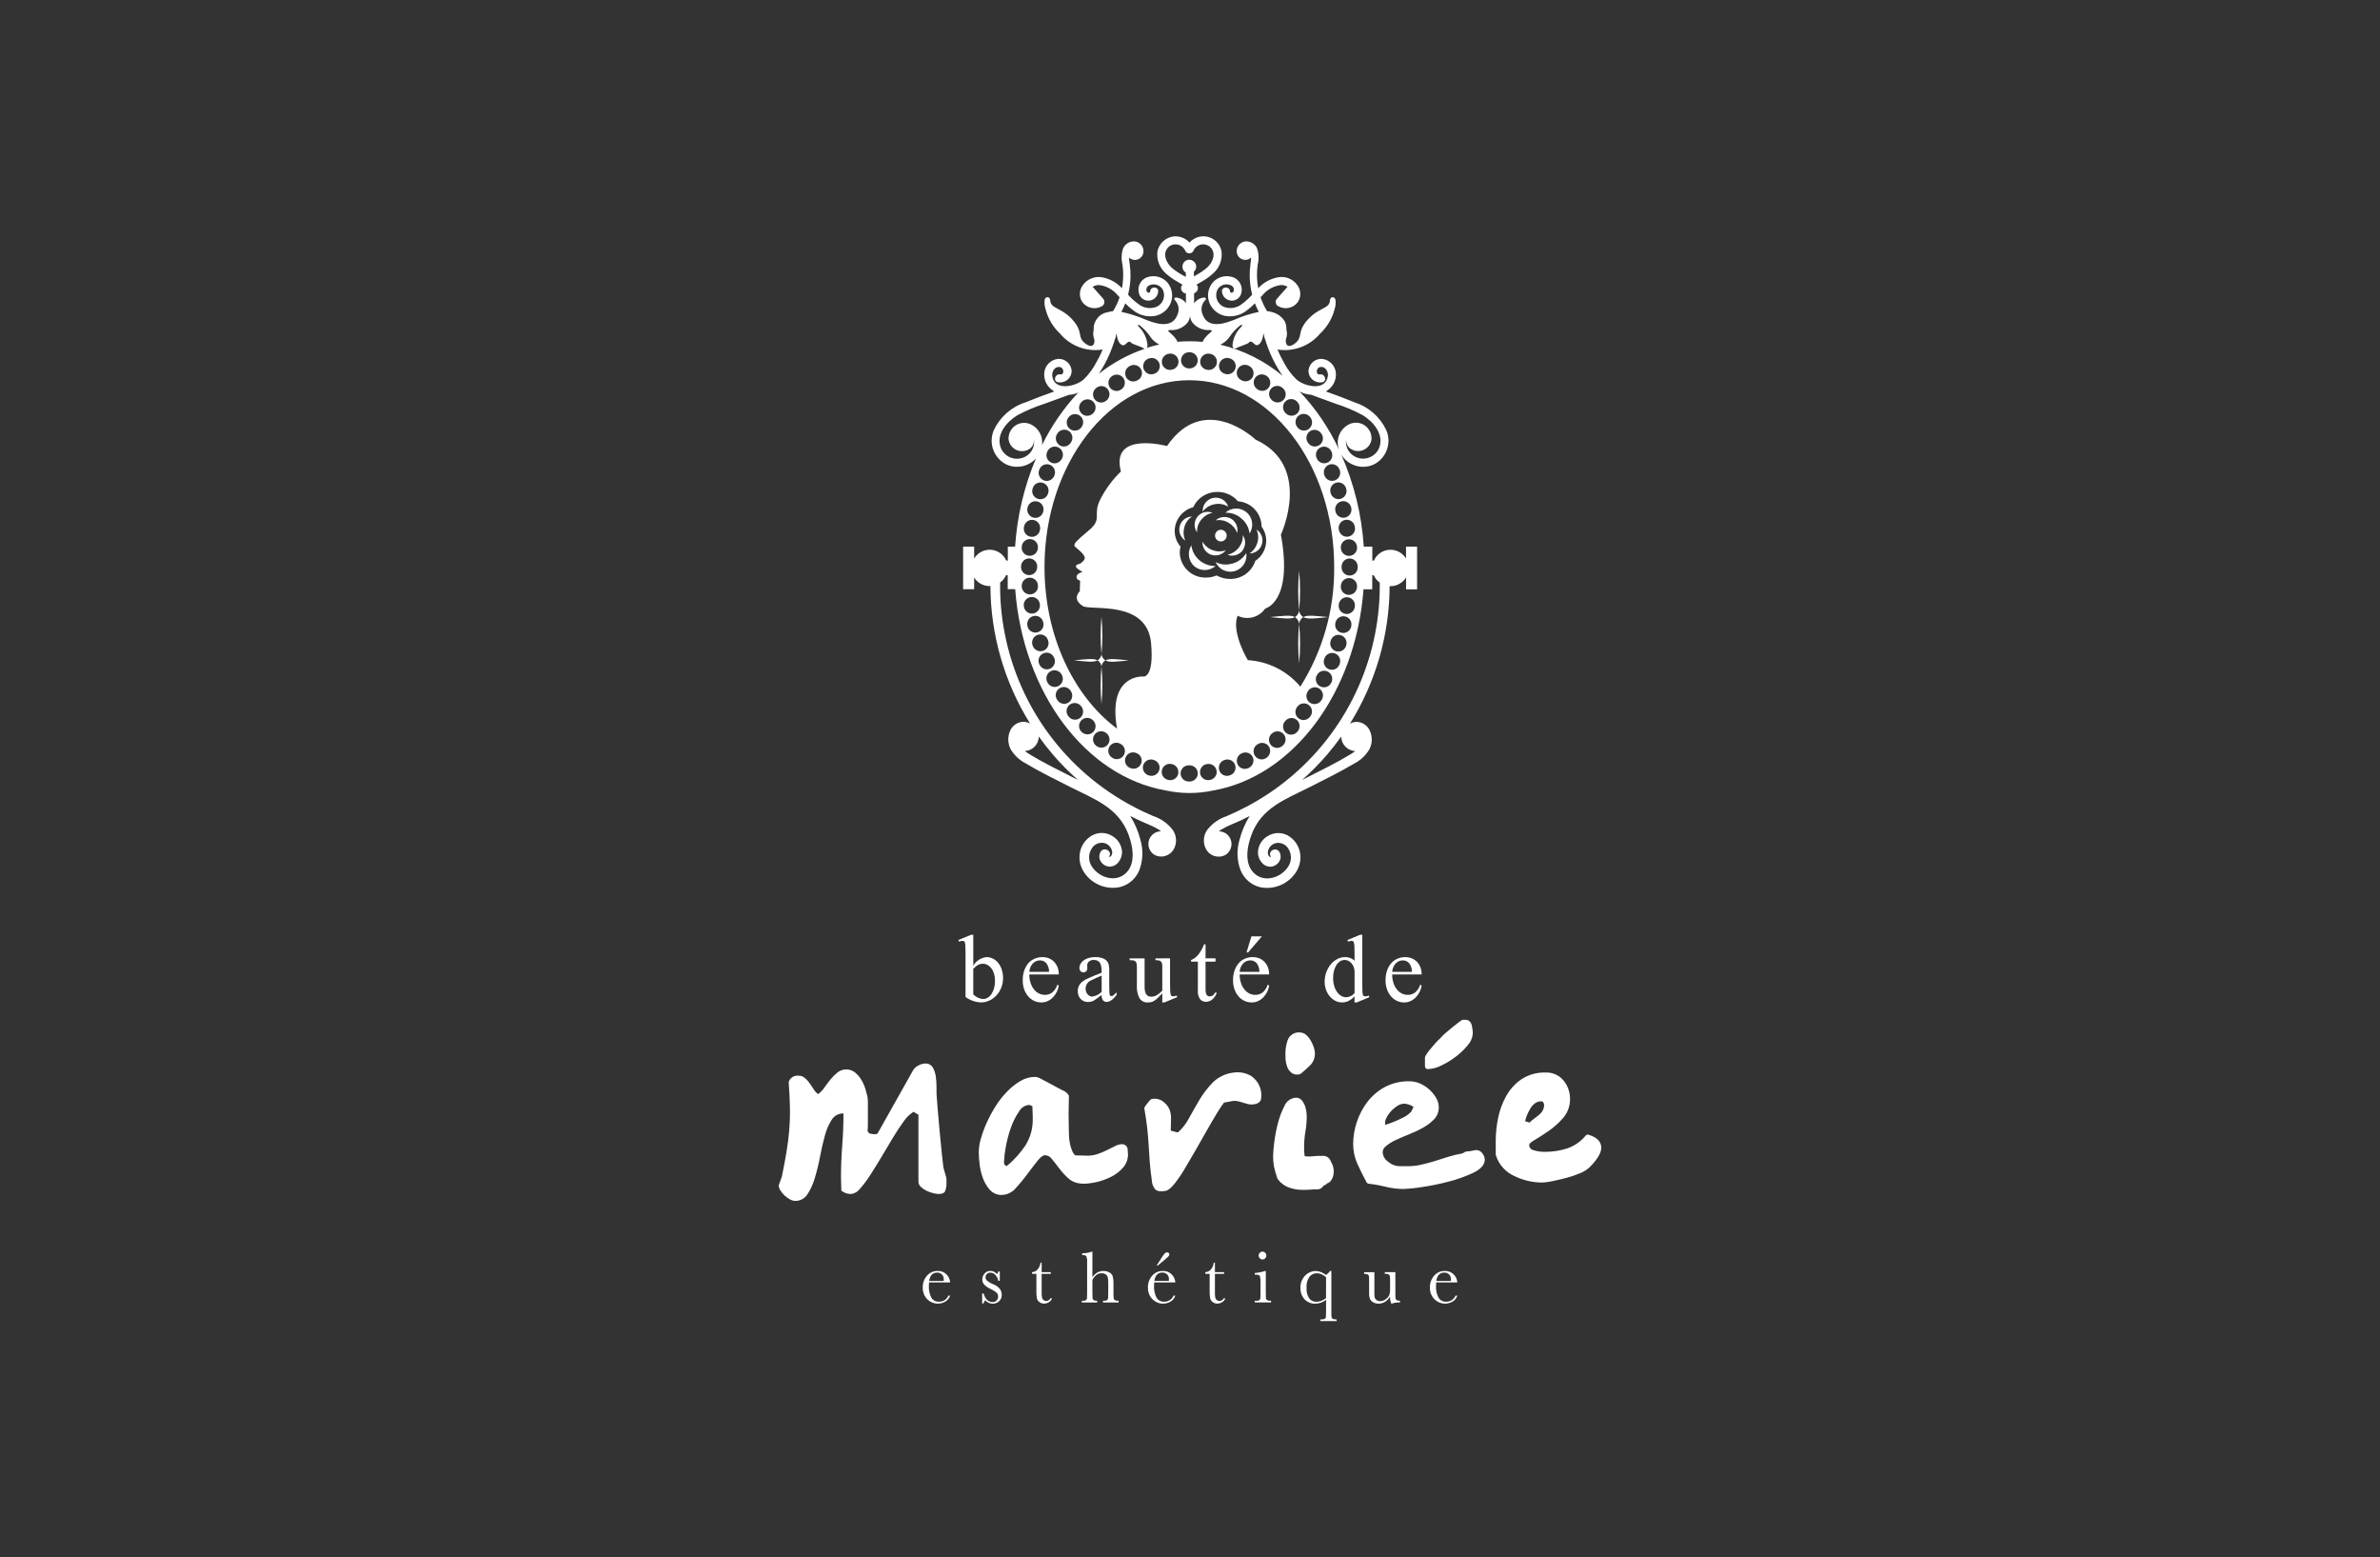 <?xml version="1.0" encoding="UTF-8"?><svg id="uuid-d09165dc-2c96-47dc-acd3-4c3039ccee73" xmlns="http://www.w3.org/2000/svg" viewBox="0 0 317.507 207.705"><rect x="0" y="0" width="317.507" height="207.705" fill="#333333" stroke="none"/><defs><style>.uuid-bcd3b9e0-fa0f-4188-a62f-984e00d415c1{fill:none;opacity:.18;}.uuid-bcd3b9e0-fa0f-4188-a62f-984e00d415c1,.uuid-7529cfa0-6acd-4d35-a8c9-c8929017f551{stroke-width:0px;}.uuid-7529cfa0-6acd-4d35-a8c9-c8929017f551{fill:#fff;}</style></defs><g id="uuid-ed9186f1-9781-43cd-a823-36000a91f073"><rect class="uuid-bcd3b9e0-fa0f-4188-a62f-984e00d415c1" width="317.507" height="207.705"/><path class="uuid-7529cfa0-6acd-4d35-a8c9-c8929017f551" d="M126.752,171.034h-2.815c-.012.192-.019.338-.019.433-.034.552.081,1.103.333,1.596.208.348.59.554.995.535.552.03,1.062-.292,1.271-.804h.234c-.103.332-.327.613-.627.787-.611.365-1.372.373-1.99.021-.307-.175-.564-.426-.745-.73-.203-.347-.303-.745-.288-1.147-.021-.581.18-1.149.562-1.588.35-.411.866-.643,1.405-.635.461-.027.91.151,1.228.485.272.284.434.655.458,1.047M125.889,170.833c.009-.068.013-.136.012-.204.035-.466-.314-.873-.78-.908-.032-.002-.064-.003-.096-.002-.599,0-.961.374-1.071,1.113h1.935Z"/><path class="uuid-7529cfa0-6acd-4d35-a8c9-c8929017f551" d="M131.027,173.828v-1.326h.192c.223.768.619,1.148,1.194,1.148.212.017.419-.068.559-.228.12-.138.185-.314.184-.497.008-.191-.061-.378-.192-.518-.236-.198-.499-.362-.781-.487-.326-.142-.623-.342-.877-.59-.178-.191-.273-.445-.265-.706.006-.279.108-.548.288-.761.193-.243.491-.379.801-.363.343-.005.667.155.871.43.085-.108.15-.23.192-.361h.184v1.249h-.191c-.059-.284-.19-.549-.379-.768-.164-.203-.411-.321-.672-.321-.178-.008-.352.058-.48.183-.116.11-.182.263-.182.424-.001.174.072.34.201.456.226.19.482.342.757.45.408.137.764.395,1.022.74.119.214.183.454.187.699.012.322-.116.633-.35.854-.234.224-.549.343-.872.329-.38-.004-.74-.17-.989-.456-.103.123-.176.269-.215.425l-.187-.005Z"/><path class="uuid-7529cfa0-6acd-4d35-a8c9-c8929017f551" d="M140.18,169.888h-1.215v2.434c-.01.254.008.508.051.758.029.126.104.236.209.31.097.078.217.121.341.122.263-.017.497-.173.614-.408l.159.096c-.092.208-.251.381-.451.491-.184.105-.391.162-.603.164-.226.005-.446-.069-.623-.208-.165-.119-.284-.293-.334-.491-.056-.325-.078-.655-.066-.985v-2.284h-.583v-.226c.277-.009.539-.132.723-.339.229-.259.371-.583.406-.926h.158v1.263h1.215v.229Z"/><path class="uuid-7529cfa0-6acd-4d35-a8c9-c8929017f551" d="M145.73,170.332c.174-.253.401-.466.665-.622.245-.139.522-.211.804-.207.289-.011.575.061.824.207.199.113.35.294.426.51.078.321.111.652.096.983v1.111c-.007.289.003.577.03.865.013.097.074.181.162.223.157.062.326.088.494.074v.227h-2.086v-.227h.096c.162.02.326-.016.464-.104.07-.063.114-.15.124-.244.01-.096.017-.363.017-.812v-1.209c.007-.25-.012-.5-.059-.745-.041-.162-.14-.303-.279-.396-.161-.112-.354-.168-.549-.159-.249-.001-.491.077-.693.224-.226.182-.408.411-.534.672v1.613c0,.455.007.732.022.841.012.098.067.186.151.238.147.066.308.094.469.081v.227h-2.051v-.226h.105c.16.021.323-.013.461-.096.07-.063.114-.15.124-.243.01-.096.016-.367.016-.817v-4.017c.026-.262-.014-.526-.116-.768-.078-.109-.261-.163-.552-.163v-.235c.432.014.862-.056,1.267-.207h.105l-.002,3.403Z"/><path class="uuid-7529cfa0-6acd-4d35-a8c9-c8929017f551" d="M156.794,171.033h-2.817c-.012.192-.018.338-.018.433-.035.552.079,1.103.329,1.597.209.349.593.554.999.534.552.029,1.061-.294,1.272-.804h.235c-.103.332-.326.613-.626.788-.307.185-.66.282-1.019.28-.34.002-.675-.088-.969-.259-.309-.175-.567-.426-.75-.73-.202-.348-.302-.745-.288-1.147-.021-.581.18-1.149.562-1.587.35-.411.865-.644,1.404-.635.459-.029.908.147,1.225.48.275.282.439.654.462,1.047M155.929,170.828c.009-.068.013-.136.014-.204.035-.466-.314-.873-.78-.908-.033-.002-.065-.003-.098-.002-.598,0-.961.374-1.07,1.113h1.934ZM154.47,168.768h-.159l.737-1.153c.102-.171.222-.33.358-.475.077-.076.18-.119.288-.121.084-.005.167.027.226.087.048.049.075.115.076.183-.002.096-.041.188-.108.257-.213.21-.437.408-.672.593l-.746.627Z"/><path class="uuid-7529cfa0-6acd-4d35-a8c9-c8929017f551" d="M163.296,169.888h-1.217v2.434c-.01.254.007.508.049.758.031.125.106.235.21.31.098.078.219.121.344.122.262-.019.495-.174.614-.408l.158.096c-.093.209-.252.382-.452.491-.183.106-.391.162-.602.164-.226.005-.446-.069-.623-.208-.166-.119-.284-.293-.334-.491-.055-.325-.078-.655-.068-.985v-2.284h-.582v-.226c.277-.009.539-.132.723-.339.23-.258.372-.582.404-.926h.16v1.263h1.217v.229Z"/><path class="uuid-7529cfa0-6acd-4d35-a8c9-c8929017f551" d="M168.866,169.502v2.812c0,.432.007.703.019.817.009.101.06.193.141.254.136.071.289.101.441.088h.103v.228h-2.175v-.225h.17c.158.021.318-.013.454-.096.069-.064.114-.15.128-.243.009-.096.012-.367.012-.817v-1.22c.019-.29-.004-.581-.067-.865-.027-.088-.091-.16-.175-.197-.125-.033-.255-.046-.384-.04h-.135v-.223c.463-.035.92-.124,1.363-.264l.105-.009ZM167.914,167.444c-.002-.137.053-.268.152-.363.093-.101.224-.157.361-.155.137-.003.269.053.361.155.095.097.148.227.146.363.003.138-.05.271-.146.37-.093.1-.225.156-.361.153-.136.001-.267-.054-.361-.153-.1-.097-.155-.231-.152-.37"/><path class="uuid-7529cfa0-6acd-4d35-a8c9-c8929017f551" d="M177.448,169.502h.164v5.297c0,.428,0,.701.016.811.007.101.057.194.137.256.135.075.288.108.442.096h.109v.226h-2.169v-.226h.163c.145.011.29-.017.421-.08.082-.051.138-.135.155-.23.01-.096.019-.384.019-.848v-1.441c-.22.159-.461.286-.717.378-.237.083-.486.126-.737.126-.528.013-1.038-.196-1.404-.576-.384-.417-.585-.971-.559-1.537-.027-.605.198-1.194.622-1.627.366-.391.876-.614,1.411-.62.23.004.458.048.672.133.254.097.492.23.708.396.208-.145.392-.324.543-.528M176.902,170.34c-.176-.166-.379-.301-.599-.4-.198-.087-.412-.132-.628-.133-.371-.002-.723.158-.966.438-.317.451-.461,1.002-.405,1.55-.033.479.089.956.349,1.359.226.3.585.47.961.455.223-.002.444-.043.653-.121.228-.089.441-.211.633-.363l.004-2.787Z"/><path class="uuid-7529cfa0-6acd-4d35-a8c9-c8929017f551" d="M186.15,169.665v2.646c0,.44.006.715.022.827.005.102.059.195.144.251.14.068.296.098.451.085v.227c-.371-.015-.741.038-1.093.157h-.061c-.13-.293-.187-.614-.168-.934-.172.283-.406.523-.684.703-.259.156-.556.237-.858.234-.251.005-.498-.058-.716-.183-.185-.101-.333-.258-.424-.449-.09-.258-.129-.531-.114-.804v-1.374c.008-.285-.001-.571-.027-.855-.011-.097-.069-.183-.156-.23-.153-.06-.317-.085-.48-.073v-.228h1.368v2.798c-.008.201.008.403.046.6.043.136.133.253.254.329.138.094.302.142.469.138.263-.002.517-.089.726-.249.2-.13.363-.311.472-.524.095-.254.137-.525.125-.796v-.912c0-.442,0-.708-.016-.804-.007-.095-.051-.184-.123-.248-.136-.088-.298-.126-.459-.106h-.106v-.228l1.407 0Z"/><path class="uuid-7529cfa0-6acd-4d35-a8c9-c8929017f551" d="M194.412,171.034h-2.818c-.011.192-.018.338-.018.433-.036.552.08,1.104.335,1.596.207.348.588.554.992.535.552.03,1.063-.293,1.274-.804h.234c-.102.332-.326.613-.626.787-.611.365-1.37.373-1.988.021-.308-.174-.565-.426-.745-.73-.205-.347-.307-.745-.294-1.147-.02-.582.182-1.149.565-1.588.349-.411.864-.644,1.403-.635.461-.027.911.15,1.23.485.274.282.437.654.457,1.047M193.546,170.833c.009-.067.015-.136.015-.204.038-.464-.308-.87-.772-.908-.036-.003-.072-.004-.107-.002-.602,0-.961.374-1.07,1.113h1.934Z"/><path class="uuid-7529cfa0-6acd-4d35-a8c9-c8929017f551" d="M166.914,143.499c-.725-.427-1.577-.584-2.407-.446-1.012.126-1.956.578-2.69,1.287-.672.683-1.262,1.442-1.756,2.263-.48.814-.971,1.662-1.436,2.516-.372.716-.87,1.359-1.472,1.897-.157-.011-.311-.043-.459-.096-.167-.055-.337-.101-.509-.135v-.015c.006-.221.014-.459.02-.707v-.089c.009-.21.012-.421.015-.624.012-.164.012-.329,0-.494l-.06-.402c-.093-.543-.377-1.035-.801-1.387-.415-.404-.993-.596-1.568-.52-.163.006-.315.087-.412.218-.087.096-.192.226-.336.409l-.304.408c-.065.081-.09.187-.068.288.154.884.276,1.729.37,2.523.083.744.147,1.528.197,2.32.045.768.094,1.532.149,2.291.059.746.152,1.554.274,2.402.012.452.177.887.468,1.233.221.173.5.256.78.233.187-.002.374-.017.559-.045.343-.054.717-.338,1.2-.932.486-.611.929-1.255,1.325-1.928.46-.763.953-1.6,1.476-2.513.524-.913,1.027-1.796,1.509-2.65.485-.856.938-1.633,1.365-2.337.288-.489.604-.961.944-1.415l.502-.096c.311-.061.518-.096.62-.115.232-.038.468-.033.698.015.234.061.455.121.667.18l.638.192c.287.08.588.096.882.047.672-.096.884-.437.943-.707.193-1.195-.323-2.393-1.324-3.074"/><path class="uuid-7529cfa0-6acd-4d35-a8c9-c8929017f551" d="M126.053,156.407c-.048-.175-.096-.34-.141-.503-.036-.105-.06-.214-.071-.325-.032-.266-.096-.831-.192-1.7-.096-.869-.192-1.825-.281-2.857s-.186-2.03-.263-2.988-.138-1.674-.167-2.141v-.913c0-.468-.032-.935-.096-1.398-.051-.429-.188-.844-.402-1.22-.213-.352-.606-.554-1.015-.523-.303.01-.599.092-.865.239-.283.133-.527.337-.708.593l-4.786,8.505c-.049.036-.108.058-.169.063-.069.015-.14.023-.211.024-.191-.001-.38-.023-.566-.067-.2-.048-.351-.211-.384-.414.037-.291.053-.585.046-.879v-2.672c.007-.308-.008-.616-.046-.921-.064-.288-.159-.649-.283-1.077-.133-.429-.316-.841-.546-1.227-.224-.377-.513-.711-.854-.986-.33-.262-.741-.402-1.163-.396-.418-.005-.826.134-1.153.396-.342.271-.653.58-.926.92-.288.353-.553.709-.81,1.073-.23.347-.518.652-.851.901-.242-.165-.444-.383-.592-.636-.174-.275-.354-.548-.545-.81-.185-.259-.4-.495-.642-.702-.228-.202-.523-.312-.827-.308-.584-.073-1.139.276-1.326.835.096,1.345.148,2.521.166,3.527s-.018,1.98-.096,2.918c-.078.939-.199,1.884-.358,2.848s-.362,2.061-.614,3.287c-.016.075-.041.148-.073.218-.047.116-.096.251-.143.397s-.096.275-.142.39c-.032.071-.056.146-.07.223.013.244.095.48.236.68.161.248.35.476.565.68.216.196.455.366.712.504.205.114.433.18.668.192.656.019,1.274-.304,1.633-.853.439-.669.773-1.402.99-2.172.282-.921.513-1.857.693-2.804.186-.995.398-1.93.638-2.806.191-.768.503-1.501.926-2.171.331-.55.933-.877,1.574-.854,0,1.447-.054,2.867-.163,4.26-.109,1.39-.168,2.813-.168,4.26,0,.146.012.446.025.892s.026.749.026.892c.201.148.423.265.659.347.216.062.441.091.666.087.467-.064.887-.318,1.161-.702.498-.561.949-1.162,1.351-1.795.475-.73.97-1.537,1.496-2.412s1.028-1.729,1.514-2.541.971-1.551,1.441-2.193c.351-.523.803-.97,1.33-1.315l.665.393v8.9c0.0.266.111.52.305.701.222.216.478.394.758.528.29.141.593.251.906.329.237.064.481.1.727.108.48,0,.768-.136.878-.413.117-.314.174-.648.166-.984v-.652c-.014-.098-.037-.195-.07-.288-.042-.159-.096-.326-.143-.5"/><path class="uuid-7529cfa0-6acd-4d35-a8c9-c8929017f551" d="M149.71,152.591c-.351.012-.694.109-1,.282-.308.16-.655.337-1.042.52-.401.195-.813.367-1.234.514-.456.153-.935.227-1.416.221-.132,0-.411-.007-.837-.026-.335,0-.576-.011-.737-.015-.152-.126-.273-.287-.351-.469-.127-.278-.228-.568-.301-.865-.073-.293-.125-.591-.156-.891-.025-.297-.038-.55-.038-.757,0-.192,0-.518-.018-.982s-.023-.935-.023-1.441.008-.999.023-1.466.018-.812.018-1.002c-0-.101-.04-.197-.111-.269l-.176-.179c-.1-.101-.214-.188-.338-.257-.184-.077-.46-.215-.823-.412s-.758-.404-1.148-.622-.756-.41-1.087-.576c-.245-.155-.522-.251-.811-.281-.699.004-1.385.195-1.985.555-.646.383-1.237.853-1.756,1.396-.577.59-1.089,1.24-1.528,1.939-.44.697-.833,1.422-1.177,2.17-.311.685-.573,1.391-.785,2.113-.183.592-.284,1.206-.3,1.825.007.534.042,1.067.105,1.597.068.629.211,1.248.426,1.843.197.576.502,1.11.897,1.573.41.485,1.02.756,1.655.735.737-.03,1.425-.375,1.89-.947.542-.588,1.05-1.206,1.522-1.852.501-.68.954-1.271,1.389-1.808.357-.444.69-.688.939-.688.35.001.68.168.888.451.321.39.661.818,1.022,1.3.371.501.795.961,1.263,1.373.844.741,2.036.837,3.746.446.666-.153,1.312-.387,1.921-.696.594-.296,1.126-.703,1.567-1.2.444-.495.686-1.138.679-1.802,0-.116-.013-.314-.043-.603.007-.401-.312-.731-.713-.738-.006-0-.013-0-.019-0M137.753,148.327c.012.192.02.378.02.56v.322c.032,1.264-.313,2.51-.991,3.577-.69,1.027-1.527,1.948-2.483,2.733-.11-.051-.212-.119-.302-.202-.042-.131-.059-.269-.05-.406.026-.624.099-1.245.217-1.859.149-.88.374-1.746.672-2.588.27-.8.649-1.56,1.126-2.256.281-.499.797-.819,1.369-.85.083.025.164.057.241.096l.16.085v.212c0,.168.008.36.022.576"/><path class="uuid-7529cfa0-6acd-4d35-a8c9-c8929017f551" d="M176.465,154.152c-.436-.017-.872.001-1.305.053-.339.046-.683.046-1.022,0-.071-.013-.134-.019-.111-.276.007-.059-.001-.118-.025-.172-.025-.118-.033-.24-.024-.36v-.499c.001-.656.058-1.311.169-1.958.118-.688.178-1.385.18-2.083-.006-.209-.025-.418-.056-.625-.033-.268-.098-.532-.192-.785-.095-.242-.224-.468-.384-.672-.19-.242-.479-.383-.787-.384-.705.039-1.322.488-1.575,1.147-.372.723-.66,1.487-.857,2.277-.216.827-.376,1.668-.48,2.517-.082.586-.134,1.176-.156,1.768-.009.483.027.965.107,1.441.122.549.276,1.09.462,1.621.013.039.033.076.06.108.343.459.801.819,1.328,1.043.466.19.958.308,1.46.351.234.016.466.026.701.026s.468-.01.699-.026c.44-.033.839-.051,1.198-.051.26-.031.493-.173.64-.39.049-.06.085-.096.102-.115.141-.027.27-.097.369-.201.029-.03.056-.062.08-.096.325-.066.586-.357.777-.865.206-.676.11-1.409-.265-2.009-.139-.482-.588-.807-1.089-.789"/><path class="uuid-7529cfa0-6acd-4d35-a8c9-c8929017f551" d="M171.702,142.242c.113.312.305.59.559.804.216.178.489.272.768.263.115.001.23-.011.342-.036.061-.012.119-.039.167-.078.401-.333.8-.693,1.192-1.064.454-.433.705-1.037.69-1.665-.011-.262-.059-.52-.143-.768-.099-.3-.227-.59-.384-.865-.156-.286-.357-.546-.596-.768-.226-.225-.528-.357-.847-.369-.736-.089-1.434.348-1.675,1.049-.197.569-.296,1.167-.294,1.768,0,.207.006.458.021.768.019.329.087.652.202.961"/><path class="uuid-7529cfa0-6acd-4d35-a8c9-c8929017f551" d="M190.468,142.583c.659-.027,1.303-.204,1.884-.516.676-.328,1.317-.725,1.912-1.185.57-.43,1.086-.928,1.537-1.482.4-.434.641-.992.682-1.581-.01-.315-.046-.629-.107-.939-.139-.793-.65-.879-.865-.879h-.299c-.144,0-.259.06-.63.353l-.824.649c-.319.253-.639.524-.966.811-.253.219-.489.457-.706.713-.216.181-.416.38-.598.596l-.597.699c-.19.217-.367.445-.528.684-.226.334-.265.436-.265.558v1.144c-.001.206.165.374.371.375h.003"/><path class="uuid-7529cfa0-6acd-4d35-a8c9-c8929017f551" d="M197.01,153.38h-.147c-.039-0-.078.006-.115.02-.054.014-.192.049-.565.11-.597.096-.681.035-.817.165-.052.037-.107.069-.165.096-.045.027-.094.048-.144.062-.653.107-1.298.263-1.928.466-.613.197-1.217.392-1.814.576s-1.185.334-1.768.464c-.563.127-1.139.191-1.717.192h-1.095c-.579-.01-1.136-.228-1.568-.614-.42-.287-.682-.753-.71-1.26.013-.315.168-.606.422-.793.4-.33.842-.605,1.314-.82.561-.26,1.153-.519,1.771-.763.634-.246,1.25-.535,1.844-.865.547-.296,1.046-.672,1.483-1.114.426-.436.66-1.024.652-1.633-.008-.455-.138-.899-.377-1.286-.241-.405-.543-.77-.895-1.084-.362-.328-.774-.595-1.221-.791-.448-.199-.933-.303-1.424-.305-1.159-.024-2.304.25-3.327.795-.913.503-1.709,1.194-2.335,2.027-1.174,1.591-1.819,3.51-1.845,5.487-.01.928.181,1.847.56,2.695.343.763.76,1.594,1.229,2.471.06.109.171.181.295.192.74.079,1.473.21,2.194.392.78.195,1.58.298,2.383.307.837-.033,1.671-.117,2.498-.254,1.207-.174,2.403-.418,3.582-.731,1.111-.284,2.194-.67,3.234-1.153,1.049-.495,1.585-1.095,1.585-1.78-.014-.285-.114-.559-.288-.786-.164-.282-.459-.462-.785-.48M184.922,149.17c.154-.339.36-.653.61-.93.263-.293.565-.548.898-.758.266-.181.578-.281.899-.288.32.018.633.1.92.24.148.067.303.16.316.229l-.3.592c-.287.311-.629.566-1.008.754-.42.211-.83.402-1.221.565s-.738.288-1.042.384c-.066.018-.123.039-.18.061l-.02-.15c-.038-.241.007-.488.127-.701"/><path class="uuid-7529cfa0-6acd-4d35-a8c9-c8929017f551" d="M211.92,151.331c-.14-.039-.29.007-.384.118-.628.769-1.454,1.352-2.389,1.687-1.014.332-2.076.494-3.143.48-.493-.004-.983-.083-1.452-.234-.346-.07-.58-.394-.54-.744,0,0,.017-.197.672-.576.571-.333,1.206-.744,1.888-1.211.714-.494,1.363-1.075,1.934-1.729.625-.708.963-1.625.946-2.57.004-.866-.285-1.708-.818-2.39-.588-.755-1.509-1.174-2.464-1.121-1.146-.039-2.276.281-3.232.915-.846.588-1.542,1.367-2.032,2.274-.504.912-.86,1.899-1.057,2.922-.199.969-.302,1.954-.308,2.943v1.846c0.0.038.005.075.015.111.38,1.245,1.282,2.264,2.472,2.793,1.153.564,2.419.859,3.702.865.459-.019.916-.08,1.364-.182.573-.118,1.181-.261,1.825-.427.626-.161,1.238-.368,1.834-.619.493-.185.945-.467,1.328-.829,1.08-1.088,1.577-1.967,1.537-2.679-.049-.768-.621-1.317-1.695-1.633M204.792,147.133c.239-.174.529-.263.824-.252.129-.012.251.063.297.184.088.177.106.38.051.57-.045.267-.158.518-.329.727-.184.212-.393.401-.622.563-.261.192-.489.361-.672.515-.098.078-.185.168-.258.268l-.626-.176c.051-.229.118-.454.202-.672.134-.353.3-.693.496-1.015.163-.28.382-.523.643-.716"/><path class="uuid-7529cfa0-6acd-4d35-a8c9-c8929017f551" d="M172.756,82.3c-.568-.317-1.58-.166-3.334,0,1.754.168,2.767.322,3.334,0"/><path class="uuid-7529cfa0-6acd-4d35-a8c9-c8929017f551" d="M173.313,88.475c.166-1.763.166-3.538,0-5.302-.169,1.763-.169,3.538,0,5.302"/><path class="uuid-7529cfa0-6acd-4d35-a8c9-c8929017f551" d="M177.2,82.301c-1.754-.167-2.768-.318-3.336,0,.568.324,1.582.17,3.336,0"/><path class="uuid-7529cfa0-6acd-4d35-a8c9-c8929017f551" d="M173.313,83.177c.044-.359.246-.679.551-.873-.306-.192-.508-.512-.551-.87-.045.359-.249.679-.556.87.307.193.511.514.556.873"/><path class="uuid-7529cfa0-6acd-4d35-a8c9-c8929017f551" d="M173.313,76.125c-.169,1.764-.169,3.541,0,5.305.166-1.765.166-3.541,0-5.305"/><path class="uuid-7529cfa0-6acd-4d35-a8c9-c8929017f551" d="M146.424,88.069c-.535-.3-1.491-.158-3.142,0,1.651.156,2.607.3,3.142,0"/><path class="uuid-7529cfa0-6acd-4d35-a8c9-c8929017f551" d="M146.945,82.259c-.158,1.661-.158,3.334,0,4.995.156-1.661.156-3.334,0-4.995"/><path class="uuid-7529cfa0-6acd-4d35-a8c9-c8929017f551" d="M150.604,88.076c-1.646-.161-2.602-.304-3.137,0,.535.304,1.491.159,3.137,0"/><path class="uuid-7529cfa0-6acd-4d35-a8c9-c8929017f551" d="M146.945,88.888c.043-.337.234-.637.522-.818-.289-.18-.48-.48-.522-.817-.044.336-.235.636-.522.817.285.183.476.482.522.818"/><path class="uuid-7529cfa0-6acd-4d35-a8c9-c8929017f551" d="M146.945,93.882c.156-1.661.156-3.334,0-4.995-.158,1.661-.158,3.334,0,4.995"/><path class="uuid-7529cfa0-6acd-4d35-a8c9-c8929017f551" d="M160.415,72.24c-.038.737.387,1.42,1.065,1.711.735.287,1.571.058,2.056-.564-1.181.419-2.492-.063-3.121-1.147"/><path class="uuid-7529cfa0-6acd-4d35-a8c9-c8929017f551" d="M164.279,69.21c-.671-.413-1.534-.335-2.119.192.633-.121,1.289.012,1.825.371.488.303.86.761,1.057,1.3.161-.719-.139-1.462-.754-1.867"/><path class="uuid-7529cfa0-6acd-4d35-a8c9-c8929017f551" d="M166.697,73.814c.958-.005,1.73-.785,1.725-1.743-.003-.588-.304-1.134-.799-1.451.269.585.3,1.252.085,1.86-.176.546-.532,1.017-1.011,1.334"/><path class="uuid-7529cfa0-6acd-4d35-a8c9-c8929017f551" d="M162.871,72.208c.43.001.779-.347.779-.777.001-.43-.347-.779-.777-.779s-.779.347-.779.777c0,.001,0,.003,0,.004.001.428.349.775.777.775"/><path class="uuid-7529cfa0-6acd-4d35-a8c9-c8929017f551" d="M165.607,69.144c.608.499.999,1.215,1.09,1.996.652-.985.383-2.312-.602-2.965-.82-.543-1.904-.457-2.628.208.785-.038,1.553.234,2.14.756"/><path class="uuid-7529cfa0-6acd-4d35-a8c9-c8929017f551" d="M165.703,73.497c.499-.609.539-1.474.096-2.125.03.642-.19,1.271-.615,1.754-.366.44-.87.745-1.429.865.69.257,1.467.06,1.95-.495"/><path class="uuid-7529cfa0-6acd-4d35-a8c9-c8929017f551" d="M159.331,75.531c.83.675,2.025.654,2.832-.048-1.623.045-3.018-1.144-3.231-2.754-.564.908-.394,2.09.403,2.802"/><path class="uuid-7529cfa0-6acd-4d35-a8c9-c8929017f551" d="M164.449,75.147c-.751.236-1.563.172-2.268-.177.479,1.082,1.745,1.57,2.826,1.091.891-.395,1.403-1.341,1.247-2.302-.4.678-1.047,1.176-1.805,1.388"/><path class="uuid-7529cfa0-6acd-4d35-a8c9-c8929017f551" d="M158.125,72.089c-.237-.523-.291-1.11-.154-1.668.136-.629.512-1.18,1.048-1.537-.958.02-1.718.813-1.698,1.771.012.582.315,1.119.807,1.43"/><path class="uuid-7529cfa0-6acd-4d35-a8c9-c8929017f551" d="M162.027,67.248c.63-.133,1.286-.016,1.831.327-.3-.918-1.287-1.419-2.205-1.119-.76.248-1.255.98-1.202,1.778.378-.52.943-.873,1.575-.986"/><path class="uuid-7529cfa0-6acd-4d35-a8c9-c8929017f551" d="M160.315,69.24c.366-.441.874-.743,1.436-.854-.885-.36-1.893.065-2.253.95-.223.548-.15,1.172.193,1.654-.031-.643.194-1.272.624-1.75"/><path class="uuid-7529cfa0-6acd-4d35-a8c9-c8929017f551" d="M187.572,72.898v1.595c-.689-1.146-2.176-1.517-3.322-.828-.429.258-.768.643-.969,1.101h-.206v-1.867h-1.139c-.276-4.238-1.293-8.394-3.005-12.281.893,1.465,2.735,2.041,4.304,1.345,1.704-.827,2.456-2.849,1.707-4.589-.838-1.78-2.38-3.13-4.255-3.726-1.256-.519-2.533-.983-3.81-1.441.081-.047.159-.099.232-.158.742-.505,1.163-1.363,1.107-2.258-.056-.994-.818-1.804-1.807-1.921-.936-.084-1.764.607-1.848,1.543-.002.027-.004.054-.005.081.019.853.726,1.53,1.58,1.511.085-.002.17-.011.254-.027.69-.119.39-1.162-.288-1.047-.598.108-.549-.834-.04-.967.698-.184,1.159.538,1.086,1.167-.256,2.101-3.17,1.414-4.207.462-.635-.616-1.17-1.328-1.587-2.109-.35-.604-.661-1.229-.934-1.872,2.14.34,4.301-.467,5.694-2.127.955-.891,1.631-2.04,1.945-3.308.133-.412.162-.85.085-1.276-.179-.39-.683-.384-.73.212-.074,1.094-1.46.851-2.967,2.536-1.507,1.685-.536,2.276-1.706,3.162s-1.345-.246-1.133-.755c.108-.345.111-.715.009-1.062.015-.361-.045-.72-.176-1.057-.368-.651-.988-1.122-1.714-1.304-.223-.077-.456-.123-.692-.137-.356-.586-.648-1.209-.872-1.857.083-.086.164-.17.249-.251.634-.791,1.563-1.289,2.573-1.379.276.02.544.102.784.24-.01.008-.012.015-.019.019-.48.536-.947,1.07-1.427,1.608-.125.14-.168.335-.112.515.013.164.102.312.24.402.88.554,2.038.346,2.67-.48.489-.707.459-1.651-.075-2.325-.557-.759-1.485-1.153-2.418-1.026-1.034.157-1.987.653-2.709,1.41-.02.021-.047.046-.067.071-.038-.18-.066-.362-.085-.546-.107-.856-.102-1.723.013-2.578.182-.725.155-1.488-.08-2.198-.275-.601-.893-.969-1.552-.926-.702.075-1.217.697-1.159,1.401.042.628.586,1.102,1.214,1.06.265-.018.515-.128.708-.311-.012.306-.067.622-.096.938-.076.543-.108,1.092-.096,1.641.022.799.131,1.594.328,2.369-.393.449-.834.854-1.315,1.208-.692.588-1.653.747-2.498.411-.809-.376-1.193-1.312-.879-2.147.293-.7,1.098-1.031,1.799-.738.042.017.083.037.123.059.297.15.416.512.267.809-.006.012-.012.023-.019.034-.096.136-.422.164-.425-.06-.029-.694-1.113-.699-1.081,0,.048.726.676,1.275,1.402,1.226.426-.028.812-.262,1.035-.626.459-.864.13-1.936-.734-2.395-.161-.086-.335-.146-.515-.178-.9-.203-1.839.107-2.441.806-.619.757-.779,1.79-.417,2.698.36.882,1.132,1.529,2.063,1.729.967.179,1.966-.042,2.768-.612.443-.316.856-.672,1.236-1.061.148.389.321.769.519,1.135-1.164.253-2.3.622-3.39,1.102-2.053.819-3.534.768-4.085-.701-.313-.655-.183-1.436.326-1.955.223-.245.052-.393-.318-.34-.471.09-.889.359-1.166.75v-1.339c.323-.104.534-.415.51-.753-.01-.15-.082-.29-.2-.384.245-.15.476-.288.719-.423.496-.275.961-.602,1.388-.975.918-.731,1.389-1.888,1.243-3.053-.26-1.341-1.558-2.216-2.898-1.956-.534.104-1.019.381-1.38.788-.527-.587-1.299-.892-2.085-.822-1.081.125-1.962.926-2.189,1.99-.142,1.164.328,2.319,1.243,3.053.43.37.895.697,1.389.975.237.143.48.281.719.423-.119.093-.191.233-.2.384-.025.395.26.743.652.796v1.268c-.277-.377-.687-.635-1.146-.722-.373-.056-.536.096-.318.34.501.522.63,1.299.324,1.955-.552,1.469-2.034,1.521-4.083.701-1.091-.479-2.227-.848-3.391-1.102.196-.368.37-.747.522-1.135.378.391.791.746,1.234,1.061.8.57,1.798.79,2.764.612.934-.198,1.709-.845,2.07-1.729.355-.91.194-1.94-.422-2.698-.603-.698-1.542-1.008-2.443-.806-.962.178-1.598,1.102-1.42,2.064.033.178.093.35.178.51.379.62,1.188.815,1.808.436.365-.223.598-.61.626-1.036.028-.699-1.048-.694-1.074,0-.01.224-.329.192-.426.06-.169-.287-.073-.656.214-.824.011-.007.023-.013.035-.019.674-.359,1.511-.103,1.87.571.019.035.036.071.052.108.312.836-.072,1.771-.881,2.147-.844.337-1.806.178-2.498-.411-.484-.35-.925-.755-1.315-1.208.199-.775.308-1.569.325-2.369.011-.549-.022-1.097-.096-1.641-.041-.316-.096-.631-.105-.938.456.436,1.18.42,1.616-.036.185-.194.297-.446.315-.714.055-.703-.458-1.323-1.159-1.401-.66-.043-1.278.325-1.553.926-.237.71-.267,1.472-.085,2.198.117.855.122,1.722.014,2.578-.019.187-.046.367-.082.546-.021-.025-.044-.049-.067-.071-.723-.757-1.677-1.253-2.712-1.41-.931-.12-1.854.273-2.413,1.026-.535.673-.568,1.616-.081,2.325.632.827,1.789,1.035,2.67.48.282-.222.338-.627.126-.916-.473-.538-.948-1.072-1.419-1.608-.009-.006-.017-.012-.024-.019.239-.139.506-.221.782-.24,1.01.09,1.939.589,2.573,1.379.083.081.167.164.247.251-.217.65-.51,1.274-.87,1.857-.236.016-.469.062-.694.137-1.15.169-1.973,1.197-1.888,2.355-.096.348-.093.716.011,1.062.226.509.033,1.641-1.134.755s-.192-1.483-1.705-3.162c-1.513-1.679-2.882-1.441-2.968-2.536-.046-.598-.551-.598-.734-.212-.072.428-.041.866.09,1.28.314,1.266.987,2.415,1.938,3.308,1.392,1.662,3.556,2.47,5.696,2.127-.265.645-.577,1.271-.931,1.872-.422.778-.957,1.488-1.588,2.109-1.035.947-3.959,1.639-4.208-.462-.073-.622.384-1.345,1.084-1.167.51.134.552,1.075-.036.967-.684-.115-.98.921-.288,1.047.84.157,1.648-.396,1.805-1.235.015-.082.024-.165.026-.249-.043-.943-.843-1.672-1.785-1.629-.023.001-.046.003-.069.005-.989.116-1.752.927-1.807,1.921-.056.895.364,1.753,1.105,2.258.076.058.155.111.238.158-1.281.462-2.559.926-3.81,1.441-1.878.594-3.422,1.944-4.26,3.726-.743,1.741.008,3.758,1.709,4.589,1.342.591,2.912.266,3.908-.811-1.569,3.735-2.507,7.705-2.774,11.747h-.972v1.867h-.207c-.535-1.222-1.96-1.779-3.182-1.244-.46.201-.845.541-1.103.971v-1.595h-1.471v5.685h1.471v-1.567c.437.713,1.212,1.147,2.048,1.147h.124c.025,6.479,1.855,12.823,5.283,18.321-.231-.117-.481-.192-.739-.222-.87-.037-1.664.494-1.963,1.312-.296.758-.256,1.607.11,2.333.483.817,1.188,1.481,2.033,1.915,1.939,1.153,3.995,2.163,6.013,3.178,3.186,1.612,6.333,2.698,7.685,6.308.612,1.633,1.051,4.097-.576,5.326-1.441,1.096-3.566.255-4.391-1.193-.382-.666-.386-1.484-.012-2.154.311-.645,1.02-.999,1.722-.859.577.135,1.009.615,1.083,1.204.01.198-.07.546-.281.629-.18.066-.063.036-.102-.006-.01-.011-.019-.022-.026-.035.463-.695-.652-1.337-1.122-.653-.241.385-.252.872-.029,1.268.242.433.687.714,1.183.745.466.002.906-.211,1.195-.576.319-.388.494-.875.495-1.378-.047-.906-.56-1.724-1.354-2.162-.793-.473-1.775-.502-2.594-.075-.793.429-1.375,1.165-1.611,2.036-.239.901-.115,1.86.344,2.671.984,1.718,2.959,2.611,4.899,2.216,1.192-.282,2.171-1.128,2.622-2.267.492-1.309.538-2.743.13-4.081-.284-1.111-.738-2.172-1.345-3.145.342.176.694.354,1.047.522.904.433,1.868.757,2.729,1.278.114.072.223.152.325.24-.938.009-1.691.776-1.682,1.714.006.627.357,1.2.914,1.49.878.399,1.916.087,2.43-.729.515-.857.454-1.942-.156-2.735-.656-.817-1.534-1.428-2.528-1.759-.89-.377-1.772-.789-2.629-1.249-8.946-4.691-15.273-13.196-17.195-23.113-.44-2.237-.645-4.514-.61-6.793.347-.251.621-.588.796-.979h.212v1.867h.997c1.05,13.893,9.44,25.004,20.11,26.851,2.066.448,4.204.45,6.271.008,10.663-1.854,19.033-12.968,20.092-26.845h1.161v-1.867h.204c.17.394.446.732.796.979.031,2.28-.174,4.556-.613,6.793-1.927,9.915-8.253,18.418-17.195,23.113-.865.456-1.736.865-2.631,1.249-.993.332-1.87.942-2.526,1.759-.605.795-.666,1.877-.154,2.735.511.816,1.547,1.128,2.424.729.833-.427,1.163-1.448.736-2.282-.289-.565-.87-.921-1.505-.923.103-.089.213-.169.329-.24.865-.521,1.819-.844,2.723-1.278.354-.167.704-.346,1.057-.522-.605.974-1.058,2.035-1.345,3.145-.41,1.337-.364,2.773.132,4.081.455,1.136,1.432,1.981,2.622,2.267,1.94.393,3.914-.5,4.899-2.216.461-.811.586-1.77.348-2.671-.239-.869-.82-1.603-1.61-2.036-.819-.425-1.8-.397-2.594.075-.794.438-1.303,1.257-1.345,2.162-.009.504.166.993.492,1.378.287.366.727.578,1.192.576.495-.032.94-.312,1.183-.745.223-.396.212-.883-.03-1.268-.467-.684-1.591-.042-1.117.653-.009.011-.021.027-.029.035-.044.033.075.072-.096.006-.216-.096-.294-.431-.281-.629.073-.589.506-1.069,1.084-1.204.702-.138,1.41.215,1.722.859.376.67.371,1.489-.013,2.154-.824,1.457-2.946,2.289-4.391,1.196-1.633-1.232-1.188-3.695-.576-5.329,1.352-3.61,4.5-4.696,7.685-6.308,2.017-1.022,4.069-2.024,6.013-3.178.848-.43,1.553-1.094,2.034-1.915.371-.726.411-1.576.109-2.333-.293-.82-1.087-1.352-1.957-1.312-.259.027-.511.102-.742.222,3.431-5.497,5.26-11.841,5.283-18.321h.12c.85.002,1.638-.444,2.074-1.174v1.594h1.472v-5.698h-1.475ZM138.581,98.225c.576.813,1.188,1.596,1.833,2.35,1.04,1.222,2.167,2.367,3.374,3.426-.209-.103-.414-.207-.625-.308-1.956-.996-3.95-1.964-5.822-3.104-.216-.131-.425-.274-.623-.43,1.038-.044,1.858-.894,1.865-1.933M181.04,72.98c.04.596-.409,1.111-1.005,1.153h-.075c-.566.001-1.037-.436-1.077-1.001l-.007-.072c-.032-.597.426-1.106,1.023-1.138.578-.031,1.077.399,1.134.974l.007.084ZM180.746,70.271l.012.066c.085.593-.324,1.143-.916,1.232-.051,0-.104.012-.156.012-.536-.001-.991-.393-1.071-.923l-.012-.07c-.104-.589.29-1.151.879-1.255.589-.104,1.151.29,1.255.879.003.02.006.04.009.06M180.257,67.66l.009.07c.134.579-.228,1.157-.807,1.29-.003.001-.005.001-.008.002-.077.018-.157.027-.236.027-.507.001-.947-.351-1.057-.846l-.014-.069c-.121-.584.255-1.156.839-1.277.571-.118,1.132.237,1.269.804M179.568,65.093l.024.068c.174.57-.145,1.174-.714,1.353-.102.034-.208.051-.315.05-.473-.002-.89-.311-1.029-.764l-.022-.068c-.176-.568.141-1.171.708-1.347.568-.176,1.171.141,1.347.708M174.793,57.489c.506-.315,1.171-.161,1.489.343l.042.062c.315.508.159,1.175-.349,1.491-.508.315-1.175.158-1.49-.35l-.037-.055c-.311-.508-.158-1.172.345-1.492M173.958,57.421c-.34.005-.662-.153-.865-.426l-.04-.054c-.363-.477-.27-1.159.207-1.522.477-.363,1.159-.27,1.522.207l.038.057c.358.478.263,1.155-.212,1.517-.187.143-.416.22-.651.22M176.145,59.685c.528-.268,1.174-.058,1.443.47.002.003.003.007.005.01l.037.067c.255.533.039,1.172-.487,1.441-.15.074-.314.113-.48.114-.409.001-.784-.229-.968-.594l-.027-.062c-.267-.533-.052-1.182.48-1.451M177.282,61.98c.556-.219,1.184.052,1.406.606l.028.069c.218.553-.053,1.179-.605,1.399-.127.051-.262.078-.399.077-.442-0-.839-.27-1.002-.681l-.026-.061c-.219-.554.047-1.181.598-1.408M174.824,52.638c.037,0,.057.011.096.011,1.118.404,2.228.815,3.328,1.216,1.224.389,2.408.891,3.538,1.5,1.418.852,2.891,2.574,2.209,4.353-.487,1.19-1.847,1.76-3.037,1.273-.387-.158-.724-.418-.976-.752-.342-.483-.482-1.08-.39-1.664-.043.45.13.894.467,1.196.783.618,1.919.484,2.536-.299.195-.247.322-.542.368-.853.09-1.148-.768-2.152-1.916-2.242-.265-.021-.531.009-.784.088-1.408.501-2.144,2.048-1.643,3.456.007.019.014.038.021.058-1.326-2.862-3.108-5.49-5.277-7.781.451.248.949.397,1.462.438M173.042,53.57l.047.055c.408.436.387,1.12-.047,1.529-.201.187-.466.291-.741.288-.301 0-.588-.124-.793-.344l-.043-.047c-.413-.432-.398-1.117.033-1.531.432-.413,1.117-.398,1.531.033.004.005.009.009.013.014M171.265,53.294c-.388.455-1.072.508-1.526.12-0-0-.001-.001-.001-.001l-.054-.046c-.454-.387-.509-1.07-.122-1.524.387-.454,1.07-.509,1.524-.122h0l.058.051c.453.383.51,1.062.127,1.515-.002.002-.004.004-.006.007M169.292,51.64c-.327.5-.998.639-1.498.312-0-0-.001-0-.001-.001l-.05-.036c-.5-.326-.642-.995-.316-1.496s.995-.642,1.496-.316l.063.041c.497.329.633.998.305,1.496M163.957,45.035c.403-.621.905-1.173,1.486-1.633.316-.187.339.012.13.202-.673.656-1.083,1.536-1.153,2.474,0,.228.151.582.557.338s1.48-.51,1.678-.763c.288-.368.688.376.977.384.521.013.816-.845.872-1.249.012-.11.035-.219.067-.326.007.038.021.077.03.11.016.252.081.499.192.726.11.364.224.729.365,1.085.371.999.835,1.96,1.387,2.871.178.288.365.583.566.865-2.415-2.003-5.259-3.423-8.311-4.15.454-.215.85-.534,1.158-.931M167.128,50.247c-.181.373-.56.609-.974.607-.161.001-.321-.037-.465-.11l-.063-.028c-.544-.245-.787-.885-.542-1.429.245-.544.885-.787,1.429-.542.016.007.032.015.047.023l.069.035c.533.262.756.905.499,1.441M162.67,48.499c.176-.571.781-.891,1.353-.717l.073.023c.568.177.885.782.708,1.35-.141.452-.56.759-1.033.757-.109.001-.218-.014-.322-.047l-.059-.021c-.564-.162-.89-.75-.729-1.314.003-.01.006-.021.009-.031M162.335,48.424c-.083.524-.533.912-1.064.915-.053,0-.11-.01-.175-.016l-.066-.008c-.588-.087-.995-.634-.908-1.223 0-.002.001-.004.001-.006.091-.593.644-1.001,1.237-.912l.074.012c.588.09.992.64.902,1.228-0.0.003-.001.006-.001.009M157.789,35.832c.06.22.207.406.407.514v.583c-.138-.067-.283-.143-.413-.22-.521-.286-1.014-.622-1.47-1.003-.768-.708-1.279-1.912-.435-2.757.582-.523,1.478-.476,2.001.106.123.137.218.297.28.47.199.28.587.346.868.147.057-.041.107-.09.147-.147.264-.737,1.075-1.12,1.812-.856.173.062.332.157.469.28.85.839.341,2.049-.435,2.751-.453.384-.945.72-1.468,1.001-.087.053-.176.107-.278.16v-.619c.253-.224.364-.569.288-.898-.14-.506-.662-.806-1.17-.672-.037.014-.07.03-.106.04s-.036.015-.051.024c-.387.217-.573.671-.45,1.097M156.173,44.017c.866.05,1.703-.318,2.251-.99.248-.331.366-.741.333-1.153h0c-.035.412.082.822.329,1.153.549.673,1.388,1.041,2.255.99.424-.049.35.177.128.338-.358.278-.668.612-.917.99-.043.079-.077.168-.111.249-.583-.056-1.177-.081-1.766-.081-.542,0-1.076.025-1.606.069-.022-.083-.054-.163-.096-.237-.253-.377-.564-.712-.921-.992-.235-.161-.303-.384.121-.338M159.783,48.059c-.002.593-.482,1.073-1.075,1.076h-.064c-.597.004-1.084-.477-1.087-1.074-.004-.597.477-1.084,1.074-1.087h.079c.596.003,1.078.488,1.075,1.085,0,0,0,.001,0,.001M155.903,47.185l.077-.015c.59-.089,1.141.317,1.231.907s-.317,1.141-.907,1.231l-.071.012c-.054.009-.108.013-.162.014-.597-.005-1.078-.493-1.073-1.09.004-.526.387-.973.906-1.059M153.963,49.854l-.064.016c-.103.037-.212.055-.321.055-.599-.007-1.078-.499-1.071-1.098.006-.462.303-.869.742-1.015l.074-.023c.571-.177,1.177.142,1.354.713s-.142,1.177-.713,1.354M152.066,43.407c.58.461,1.081,1.012,1.484,1.633.292.386.674.695,1.111.901-.576.132-1.137.281-1.692.458.079-.094.121-.213.118-.335-.071-.939-.481-1.819-1.153-2.478-.209-.171-.187-.37.131-.183M146.962,49.267c.554-.91,1.018-1.872,1.388-2.871.14-.356.256-.721.364-1.085.109-.228.174-.474.192-.726.008-.034.018-.072.027-.11.028.107.05.216.066.326.054.403.341,1.261.877,1.249.288-.008.692-.751.972-.384.198.253,1.278.503,1.682.763.058.038.124.065.192.078-2.216.761-4.288,1.89-6.13,3.338.131-.192.245-.384.366-.576M151.711,50.741l-.061.026c-.145.072-.304.11-.466.11-.415.002-.794-.235-.975-.609-.256-.54-.029-1.186.508-1.448l.068-.036c.535-.266,1.185-.048,1.451.488.266.535.048,1.185-.488,1.451-.012.006-.025.012-.037.018M149.598,51.929l-.056.036c-.176.116-.381.178-.592.178-.364-.002-.703-.186-.904-.489-.328-.496-.193-1.164.303-1.492.002-.001.003-.002.005-.003l.062-.041c.51-.312,1.175-.151,1.487.358.299.489.165,1.127-.307,1.454M146.192,51.787l.059-.051c.462-.377,1.142-.307,1.519.155.366.449.312,1.107-.121,1.49l-.054.046c-.197.165-.446.257-.703.26-.596-.001-1.079-.485-1.078-1.081 0-.315.139-.615.379-.82M144.25,53.637l.051-.055c.416-.428,1.101-.438,1.53-.022.419.407.439,1.074.045,1.505l-.049.047c-.202.219-.487.344-.786.344-.276.002-.541-.104-.74-.295-.435-.401-.462-1.079-.061-1.514.003-.004.007-.007.01-.011M140.681,61.793c-.168.003-.334-.038-.48-.119-.53-.262-.748-.904-.486-1.435.002-.004.004-.007.006-.011l.03-.072c.269-.534.92-.749,1.454-.479.534.269.749.92.479,1.454h0l-.038.061c-.181.365-.553.598-.961.601M140.67,63.397l-.026.061c-.166.41-.563.679-1.006.681-.134-.003-.267-.029-.393-.077-.552-.221-.824-.844-.609-1.399l.031-.069c.214-.551.834-.825,1.385-.611.004.002.008.003.012.005.556.222.827.852.606,1.408M141.364,59.382c-.508-.316-.664-.983-.349-1.491l.041-.062c.305-.512.968-.68,1.48-.375s.68.968.375,1.48c-.01.016-.02.032-.03.048l-.03.056c-.198.319-.546.514-.921.515-.201-.003-.398-.061-.57-.166M142.734,57.21c-.476-.362-.568-1.04-.207-1.517l.045-.061c.374-.467,1.055-.542,1.522-.169.454.363.54,1.02.195,1.488l-.037.054c-.203.272-.525.43-.865.426-.235-.001-.463-.078-.65-.22M134.553,58.635c.149.987,1.07,1.667,2.057,1.518.309-.047.601-.173.847-.366.342-.298.516-.745.466-1.196.093.584-.047,1.182-.39,1.664-.776,1.027-2.238,1.231-3.266.455-.333-.252-.593-.589-.752-.976-.683-1.788.793-3.5,2.209-4.353,1.129-.608,2.312-1.11,3.533-1.5,1.113-.402,2.226-.812,3.331-1.216.032.002.065-.002.096-.011.398-.034.787-.134,1.153-.295-1.945,2.089-3.573,4.451-4.833,7.013.187-1.258-.551-2.47-1.754-2.882-1.1-.343-2.269.271-2.611,1.371-.079.253-.109.519-.088.783M137.752,65.177l.018-.068c.176-.571.783-.892,1.354-.715.571.176.892.783.715,1.354h0l-.022.068c-.136.455-.555.766-1.03.764-.107.001-.214-.016-.316-.05-.57-.171-.894-.772-.723-1.342.001-.004.002-.007.003-.011M137.072,67.746l.012-.07c.141-.58.725-.936,1.305-.796.566.137.922.699.804,1.269l-.015.069c-.107.494-.545.846-1.05.846-.081 0-.161-.009-.239-.027-.581-.133-.946-.71-.817-1.292M136.591,70.36l.012-.074c.071-.595.61-1.02,1.205-.949.595.071,1.02.61.949,1.205-.002.02-.005.04-.009.06l-.011.07c-.077.531-.533.925-1.07.923-.055,0-.101-.008-.154-.012-.592-.084-1.005-.631-.923-1.224M136.31,72.898c.042-.596.559-1.044,1.154-1.002.596.042,1.044.559,1.002,1.154h0l-.006.066c-.039.565-.508,1.004-1.074,1.005h-.082c-.592-.039-1.04-.55-1.002-1.142 0-.004.001-.007.001-.011l.006-.07ZM136.214,75.548c.002-.595.485-1.077,1.081-1.075.595.002,1.077.485,1.075,1.081v.068c0,.595-.483,1.078-1.078,1.078s-1.078-.483-1.078-1.078v-.074ZM136.31,78.199c-.042-.596.407-1.112,1.002-1.154.596-.042,1.112.407,1.154,1.002l.006.07c.045.591-.398,1.107-.99,1.152-.002 0-.004 0-.007 0h-.084c-.569.002-1.043-.437-1.083-1.005v-.066ZM136.598,80.91l-.015-.076c-.076-.591.342-1.131.933-1.207.576-.074,1.107.322,1.202.895l.006.073c.088.588-.317,1.135-.904,1.224-.002 0-.005.001-.007.001-.052.01-.105.015-.159.015-.531-.008-.979-.4-1.057-.925M137.076,83.521l-.012-.074c-.131-.581.235-1.159.817-1.289.581-.131,1.159.235,1.289.817l.015.07c.132.58-.231,1.157-.811,1.289-.002 0-.003.001-.005.001-.079.02-.16.03-.241.029-.506.001-.945-.349-1.057-.842M137.751,86.085l-.016-.069c-.174-.575.151-1.182.726-1.355.575-.174,1.182.151,1.355.726l.022.067c.176.571-.143,1.176-.714,1.353-.102.033-.21.048-.317.046-.478-.003-.9-.313-1.045-.768M138.651,88.582l-.03-.065c-.22-.553.051-1.18.604-1.4s1.18.051,1.4.604h0l.032.061c.218.557-.052,1.185-.607,1.409-.126.052-.262.078-.399.077-.442-.003-.838-.275-1-.686M139.739,91.015l-.036-.067c-.263-.537-.04-1.185.497-1.448.533-.261,1.177-.043,1.443.487l.033.059c.264.533.05,1.18-.48,1.451-.149.075-.313.114-.48.116-.414.005-.794-.228-.977-.598M141.045,93.351l-.039-.063c-.32-.505-.169-1.174.336-1.494.505-.32,1.174-.169,1.494.336.006.009.011.018.017.027l.03.053c.316.506.162,1.173-.344,1.489-.001.001-.002.001-.003.002-.173.107-.373.164-.576.164-.374-.003-.72-.197-.918-.514M142.552,95.552l-.05-.061c-.36-.477-.265-1.156.213-1.516.477-.36,1.156-.265,1.516.213h0l.045.055c.36.475.268,1.151-.205,1.514-.187.146-.418.225-.655.224-.34.001-.66-.158-.865-.428M144.281,97.599l-.056-.054c-.397-.449-.355-1.135.095-1.532.433-.383,1.09-.359,1.494.054l.05.047c.409.439.387,1.126-.05,1.537-.199.188-.464.291-.738.288-.3-.001-.588-.124-.795-.341M146.933,99.711c-.256-.001-.503-.092-.699-.256l-.059-.046c-.445-.399-.481-1.083-.082-1.527.385-.429,1.039-.481,1.487-.117l.055.042c.455.385.512,1.067.127,1.522-.206.243-.509.383-.828.382M149.891,100.761c-.201.306-.543.489-.909.487-.209.003-.414-.06-.586-.18l-.063-.036c-.497-.33-.632-1-.302-1.497s1-.632,1.497-.302h0l.058.032c.497.329.633.999.305,1.497M149.699,97.642c.088.059.175.124.266.183h-.007c-.087-.061-.171-.127-.259-.185M152.196,101.898c-.175.379-.555.621-.972.619-.162 0-.322-.035-.468-.105l-.067-.023c-.536-.26-.76-.906-.5-1.442.26-.536.906-.76,1.442-.5l.062.025c.533.247.766.88.519,1.413-.004.009-.009.019-.013.028M154.651,102.706c-.175.571-.78.893-1.352.719l-.075-.019c-.571-.18-.889-.789-.709-1.36.18-.571.789-.889,1.36-.709h0l.063.02c.568.175.887.777.712,1.345,0,0-0.0 0-0.0 0M157.193,103.131c-.076.487-.471.861-.961.911h-.116c-.055 0-.11-.003-.164-.011l-.077-.012c-.589-.104-.983-.666-.879-1.255.101-.574.639-.965,1.217-.885l.068.017c.588.085.995.631.91,1.219-.001.005-.002.01-.002.015M156.708,70.813c.025-1.489,1.033-2.782,2.472-3.17.58-1.258,1.847-2.056,3.232-2.037,1.053-.008,2.056.449,2.742,1.249,1.741.126,3.102,1.553,3.145,3.298v.074c.403.546.62,1.207.622,1.886-.007,1.084-.553,2.092-1.457,2.69-.471,1.456-1.838,2.433-3.368,2.408-.627.003-1.243-.158-1.79-.465-.45.187-.932.283-1.419.282-1.882.05-3.448-1.434-3.501-3.315 0-.275.035-.549.104-.815-.503-.58-.78-1.321-.78-2.088M158.679,104.225h-.076c-.595.015-1.089-.456-1.104-1.051-.015-.595.456-1.089,1.051-1.104.021-.001.042-0.0.064 0h.065c.595-.018,1.092.45,1.11,1.045.018.595-.45,1.092-1.045,1.11-.021.001-.043.001-.064,0M161.407,104.019l-.077.015c-.055,0-.109.011-.165.011h-.037c-.52-.017-.952-.404-1.028-.918-.038-.275.028-.554.186-.782.169-.241.429-.403.72-.448l.068-.005c.587-.092,1.138.31,1.229.898.092.587-.31,1.138-.898,1.229M164.071,103.402l-.071.018c-.104.035-.212.052-.322.052-.473.002-.891-.308-1.027-.762-.179-.569.137-1.175.706-1.354.003-.001.005-.002.008-.002l.059-.018c.571-.179,1.178.139,1.357.709.179.571-.139,1.178-.709,1.357h0M165.1,82.115c1.298.642,2.87.232,3.691-.961,0,0,3.746-.857,2.086-9.845,0,0,4.282-9.153-3.372-12.68,0,0-6.794-6.476-11.82.855,0,0-7.583-2.045-6.148,3.394-1.12,1.085-2.052,2.348-2.758,3.738-1.057,2.102.337,2.561-1.487,4.088s-1.921,1.714-1.961,2.01,1.113.822,1.367,1.589c.134.412-.615.877-.615.877-1.309.281.109.943.342,1.096,0,0-.916.215-.796.743s.493.211.464.556-.037,1.27-.037,1.27c0,0-1.136,1.017.403,1.98,1.057.662,8.575-.899,9.105,4.967.413,4.595-.989,4.431-.989,4.431,0,0-4.852-.418-3.554,6.951-5.784-4.299-9.676-12.341-9.676-21.567.01-13.755,8.656-24.898,19.322-24.898s19.323,11.143,19.323,24.894c.06,5.646-1.507,11.19-4.515,15.969-1.748-2.092-4.282-3.37-7.004-3.53,0,0-2.23-3.677-1.374-5.92M168.394,97.099c-.09.065-.171.141-.261.207v-.009c.09-.064.178-.133.265-.198M166.604,102.407l-.068.033c-.146.066-.304.101-.464.103-.416.004-.796-.237-.97-.616-.256-.539-.027-1.184.512-1.441l.065-.026c.534-.26,1.178-.038,1.438.497.001.002.002.004.003.006.248.54.019,1.18-.515,1.441M168.964,101.058l-.061.043c-.176.115-.382.176-.592.178-.366.001-.707-.186-.902-.496-.325-.499-.186-1.167.311-1.496l.056-.033c.499-.33,1.17-.193,1.5.305 0.0 0.0 0.0 0.0 0.0 0.0.32.501.181,1.167-.313,1.498M171.127,99.441l-.062.047c-.193.162-.437.251-.69.252-.321-.001-.625-.141-.834-.384-.382-.458-.325-1.138.129-1.525l.05-.037c.455-.389,1.138-.335,1.527.12.389.455.335,1.138-.12,1.527M173.073,97.586l-.046.053c-.203.216-.486.339-.782.338-.275.002-.54-.105-.738-.297-.434-.405-.458-1.084-.053-1.518.003-.004.007-.007.01-.01l.043-.05c.405-.437,1.088-.462,1.525-.057.437.405.462,1.088.057,1.525-.005.006-.01.011-.016.016M174.807,95.542l-.051.059c-.204.268-.522.425-.859.427-.236-.002-.466-.079-.655-.22-.475-.361-.566-1.039-.205-1.513.001-.002.002-.003.004-.005l.039-.051c.36-.477,1.039-.573,1.516-.213.477.36.573,1.039.213,1.516h0M176.316,93.333l-.037.061c-.199.318-.548.51-.923.51-.598-.005-1.079-.493-1.074-1.091.002-.199.058-.394.163-.563l.033-.057c.303-.515.965-.687,1.481-.385.515.303.687.965.385,1.481-.009.015-.018.03-.028.044M177.621,91.007l-.035.062c-.183.363-.554.593-.961.595-.171.002-.339-.038-.491-.115-.532-.265-.748-.911-.483-1.443.001-.002.002-.004.003-.006l.036-.061c.276-.53.929-.736,1.459-.461.518.269.729.902.476,1.428M178.708,88.578l-.025.066c-.164.411-.561.681-1.003.682-.137-.002-.273-.028-.402-.076-.554-.223-.823-.853-.601-1.407 0-0.0 0-0.0 0-0l.026-.063c.208-.558.829-.842,1.387-.634.558.208.842.829.634,1.387-.006.015-.012.03-.018.045M179.596,86.066l-.02.066c-.139.453-.557.762-1.031.762-.109.002-.219-.014-.323-.047-.571-.177-.891-.783-.714-1.354l.021-.068c.172-.568.771-.889,1.339-.717.004.001.008.003.012.004.57.179.889.783.715,1.354M180.268,83.499l-.009.072c-.111.494-.55.845-1.057.845-.082.001-.163-.008-.242-.028-.581-.132-.945-.709-.815-1.29l.014-.069c.13-.58.705-.946,1.286-.816.001 0.0.002 0.0.002.001.575.122.942.687.82,1.262-.002.008-.003.015-.005.023M180.744,80.889l-.011.077c-.082.528-.534.918-1.068.921-.054-.002-.107-.007-.16-.015-.59-.091-.994-.642-.904-1.232l.005-.066c.087-.59.636-.999,1.227-.912.59.087.999.636.912,1.227M181.032,78.328c-.041.565-.511,1.002-1.077,1.004h-.082c-.592-.041-1.039-.555-.997-1.147 0-.005.001-.009.001-.014l.007-.069c.041-.596.557-1.045,1.152-1.004.596.041,1.045.557,1.004,1.152l-.009.079ZM181.128,75.603v.083c-.003.594-.486,1.074-1.081,1.071-.594-.003-1.074-.486-1.071-1.081v-.116c-.001-.594.48-1.077,1.074-1.077.594-.001,1.077.48,1.077,1.074v.046ZM180.797,100.165c-.201.156-.412.299-.63.43-1.871,1.14-3.869,2.113-5.824,3.104l-.62.308c1.204-1.061,2.331-2.206,3.374-3.426.641-.754,1.255-1.545,1.833-2.35.007,1.039.829,1.89,1.867,1.933"/><path class="uuid-7529cfa0-6acd-4d35-a8c9-c8929017f551" d="M129.84,128.794c.373-.65,1.037-1.079,1.783-1.153.287.001.57.069.826.198.273.132.512.322.702.558.213.262.376.56.48.881.125.376.187.771.183,1.167.004.441-.08.879-.245,1.288-.151.379-.37.727-.647,1.027-.266.286-.585.518-.939.681-.348.163-.729.248-1.113.247-.744-.031-1.462-.283-2.062-.723v-5.907c0-.391-.008-.692-.024-.904-.005-.159-.028-.317-.068-.471-.033-.096-.075-.155-.135-.176-.067-.021-.137-.03-.207-.028-.151.006-.3.041-.438.103l-.083-.222,1.709-.699h.278l.003,4.133ZM129.84,129.194v3.408c.346.381.83.608,1.345.63.197-.003.389-.057.558-.157.197-.117.367-.275.498-.464.158-.234.278-.491.355-.763.099-.341.147-.695.142-1.051.002-.325-.043-.649-.134-.961-.077-.258-.2-.5-.363-.714-.14-.181-.315-.332-.516-.442-.183-.101-.389-.154-.598-.155-.097.001-.193.01-.288.028-.099.022-.196.054-.288.096-.115.057-.224.126-.324.207-.134.105-.263.218-.384.337"/><path class="uuid-7529cfa0-6acd-4d35-a8c9-c8929017f551" d="M137.318,129.959c-.006.388.053.774.173,1.143.1.309.254.597.454.853.177.226.402.41.659.539.246.124.518.188.793.186.348.007.689-.101.969-.306.327-.278.568-.645.692-1.057l.192.123c-.045.285-.131.562-.256.822-.13.265-.299.508-.5.723-.2.212-.438.387-.7.514-.271.13-.569.196-.87.192-.331.001-.659-.07-.961-.207-.302-.141-.57-.344-.788-.596-.235-.274-.417-.589-.538-.929-.138-.392-.205-.805-.199-1.22-.007-.446.061-.891.203-1.314.124-.356.312-.686.556-.973.229-.259.513-.464.831-.6.328-.14.682-.211,1.038-.207.296-.002.589.053.865.161.261.106.497.266.693.468.199.21.356.457.461.726.114.307.17.633.165.961l-3.932-.002ZM137.318,129.607h2.636c.007-.417-.125-.824-.375-1.158-.218-.243-.532-.378-.859-.367-.169.002-.337.037-.493.103-.162.07-.309.171-.432.297-.134.141-.242.303-.321.48-.089.206-.142.425-.157.648"/><path class="uuid-7529cfa0-6acd-4d35-a8c9-c8929017f551" d="M146.959,132.695c-.298.223-.537.402-.721.536-.12.093-.249.175-.384.245-.224.103-.468.157-.715.158-.187.001-.373-.035-.546-.108-.16-.069-.304-.17-.425-.295-.125-.134-.223-.291-.288-.462-.067-.193-.099-.397-.096-.601-.006-.241.048-.48.155-.696.114-.221.276-.415.475-.565.253-.194.532-.351.828-.468.534-.246,1.107-.48,1.719-.706v-.224c.005-.24-.018-.48-.07-.715-.035-.166-.106-.323-.208-.459-.086-.11-.202-.193-.333-.239-.143-.05-.294-.075-.446-.073-.231-.013-.457.065-.632.216-.144.119-.229.294-.232.48l.018.361c.012.161-.039.32-.142.444-.102.105-.245.16-.391.153-.144.005-.282-.055-.377-.163-.103-.124-.155-.281-.147-.442.002-.181.05-.358.138-.516.101-.18.24-.336.406-.458.198-.146.42-.258.656-.329.287-.089.586-.132.887-.129.383-.01.763.057,1.119.198.301.125.54.365.664.667.096.358.134.728.11,1.098v1.929c0,.33,0,.576.016.758.002.13.018.258.049.384.026.081.055.128.096.142.044.017.092.025.139.023.041.001.082-.004.121-.016.047-.019.091-.045.131-.077.06-.046.117-.096.17-.151l.257-.256v.353c-.467.619-.91.928-1.329.929-.184.005-.36-.073-.48-.211-.144-.21-.21-.464-.185-.718M146.965,132.282v-2.172c-.433.175-.929.395-1.484.672-.2.098-.367.253-.48.445-.116.194-.176.416-.174.642-.002.141.024.281.077.412.044.121.109.233.192.331.078.091.174.165.282.217.105.051.221.078.338.079.472-.07.909-.288,1.249-.622"/><path class="uuid-7529cfa0-6acd-4d35-a8c9-c8929017f551" d="M156.09,127.809v3.458c0,.39.006.69.023.908.007.162.03.323.068.48.032.102.074.165.131.185.069.025.142.037.215.036.15-.008.298-.043.435-.105l.085.214-1.709.705h-.28v-1.207c-.253.273-.468.489-.646.651-.147.138-.308.26-.48.364-.123.078-.258.132-.401.161-.134.02-.27.03-.406.03-.452.036-.886-.188-1.119-.576-.252-.506-.369-1.069-.339-1.633v-2.548c.003-.153-.012-.307-.046-.456-.022-.103-.076-.197-.155-.267-.078-.066-.173-.11-.275-.127-.138-.023-.277-.034-.417-.033h-.074v-.232h1.997v3.817c-.006.224.021.447.08.663.038.145.108.279.206.393.083.09.189.156.306.192.115.029.234.044.353.044.213-.007.42-.064.606-.168.299-.171.571-.385.807-.637v-3.226c.003-.135-.01-.27-.037-.403-.019-.099-.068-.189-.139-.259-.078-.072-.175-.121-.28-.139-.149-.033-.301-.048-.453-.044v-.232l1.945-.012Z"/><path class="uuid-7529cfa0-6acd-4d35-a8c9-c8929017f551" d="M160.828,125.945v1.865h1.327v.439h-1.327v3.695c-.004.157.011.313.045.466.017.104.056.202.116.288.046.064.109.113.182.144.071.028.147.042.223.04.145,0,.286-.043.406-.124.131-.095.231-.226.288-.377h.24c-.109.361-.322.681-.614.92-.232.192-.522.3-.823.305-.302.012-.593-.113-.791-.342-.232-.347-.337-.764-.298-1.18v-3.834h-.908v-.213c.37-.149.695-.39.946-.7.336-.42.602-.892.788-1.397l.199.004Z"/><path class="uuid-7529cfa0-6acd-4d35-a8c9-c8929017f551" d="M165.382,129.959c-.006.388.052.774.173,1.142.098.31.252.599.454.854.177.227.402.411.659.539.245.124.517.188.792.186.349.007.69-.1.972-.306.326-.279.566-.646.691-1.057l.192.123c-.042.286-.129.563-.257.821-.127.266-.295.51-.498.723-.2.213-.437.388-.699.515-.273.13-.573.196-.876.192-.332.002-.659-.069-.961-.207-.303-.141-.572-.344-.792-.596-.236-.273-.419-.588-.537-.929-.14-.392-.208-.805-.202-1.221-.006-.446.063-.89.206-1.313.123-.356.311-.686.555-.973.228-.261.512-.466.831-.6.327-.14.68-.211,1.036-.207.299-.003.595.052.873.161.26.107.496.266.692.468.199.21.355.456.459.726.115.307.171.633.165.961l-3.928-.002ZM165.382,129.607h2.634c.008-.417-.123-.824-.373-1.158-.219-.245-.536-.379-.865-.367-.17.002-.337.036-.494.102-.162.07-.308.171-.43.298-.134.14-.242.303-.32.48-.092.205-.145.424-.158.648M168.347,124.876l-1.839,2.144h-.213l.649-2.144h1.403Z"/><path class="uuid-7529cfa0-6acd-4d35-a8c9-c8929017f551" d="M180.709,132.874c-.233.253-.508.464-.814.622-.268.129-.562.195-.859.192-.306 0-.609-.071-.883-.207-.282-.143-.534-.341-.739-.582-.222-.261-.395-.56-.51-.883-.129-.356-.192-.733-.187-1.111-0-.804.266-1.586.758-2.222.236-.305.53-.56.865-.75.34-.194.726-.293,1.117-.288.464-.014.914.159,1.249.48v-1.057c0-.397-.01-.699-.022-.912-.008-.159-.032-.317-.073-.471-.014-.076-.064-.142-.134-.176-.068-.021-.139-.03-.21-.028-.147.006-.292.041-.426.103l-.084-.222,1.697-.699h.281v6.596c0,.395,0,.699.016.917.006.162.029.323.068.48.036.102.079.164.135.185.069.024.141.036.214.036.153-.011.303-.046.445-.105l.064.213-1.69.706h-.288l.007-.818ZM180.709,132.434v-2.936c-.015-.216-.067-.427-.155-.625-.077-.171-.181-.328-.309-.465-.117-.122-.256-.219-.409-.288-.142-.063-.295-.096-.451-.096-.213.001-.421.061-.6.175-.196.124-.363.29-.488.486-.147.233-.258.487-.329.753-.085.318-.126.646-.121.975-.006.377.046.752.153,1.113.086.291.222.565.4.811.149.206.341.377.563.5.2.108.423.164.65.164.429-.025.828-.23,1.097-.565"/><path class="uuid-7529cfa0-6acd-4d35-a8c9-c8929017f551" d="M185.728,129.959c-.007.388.05.774.169,1.143.1.309.254.598.455.853.177.226.402.41.658.539.246.125.519.189.795.186.348.007.688-.101.968-.306.328-.278.568-.645.692-1.057l.192.123c-.09.58-.353,1.119-.755,1.546-.203.212-.442.386-.706.514-.269.13-.565.196-.865.192-.332.002-.66-.069-.961-.207-.303-.14-.572-.343-.789-.596-.238-.272-.421-.587-.538-.929-.141-.391-.21-.804-.204-1.22-.007-.447.064-.891.208-1.314.122-.357.31-.687.555-.973.228-.261.513-.466.833-.6.326-.141.678-.212,1.034-.207.299-.002.596.053.874.161.259.108.494.267.69.468.198.211.356.457.464.726.11.308.165.633.162.961l-3.934-.002ZM185.728,129.607h2.633c.008-.417-.124-.825-.377-1.158-.218-.244-.532-.378-.859-.367-.349.004-.682.148-.923.4-.132.141-.24.303-.318.48-.093.204-.146.424-.157.648"/></g></svg>